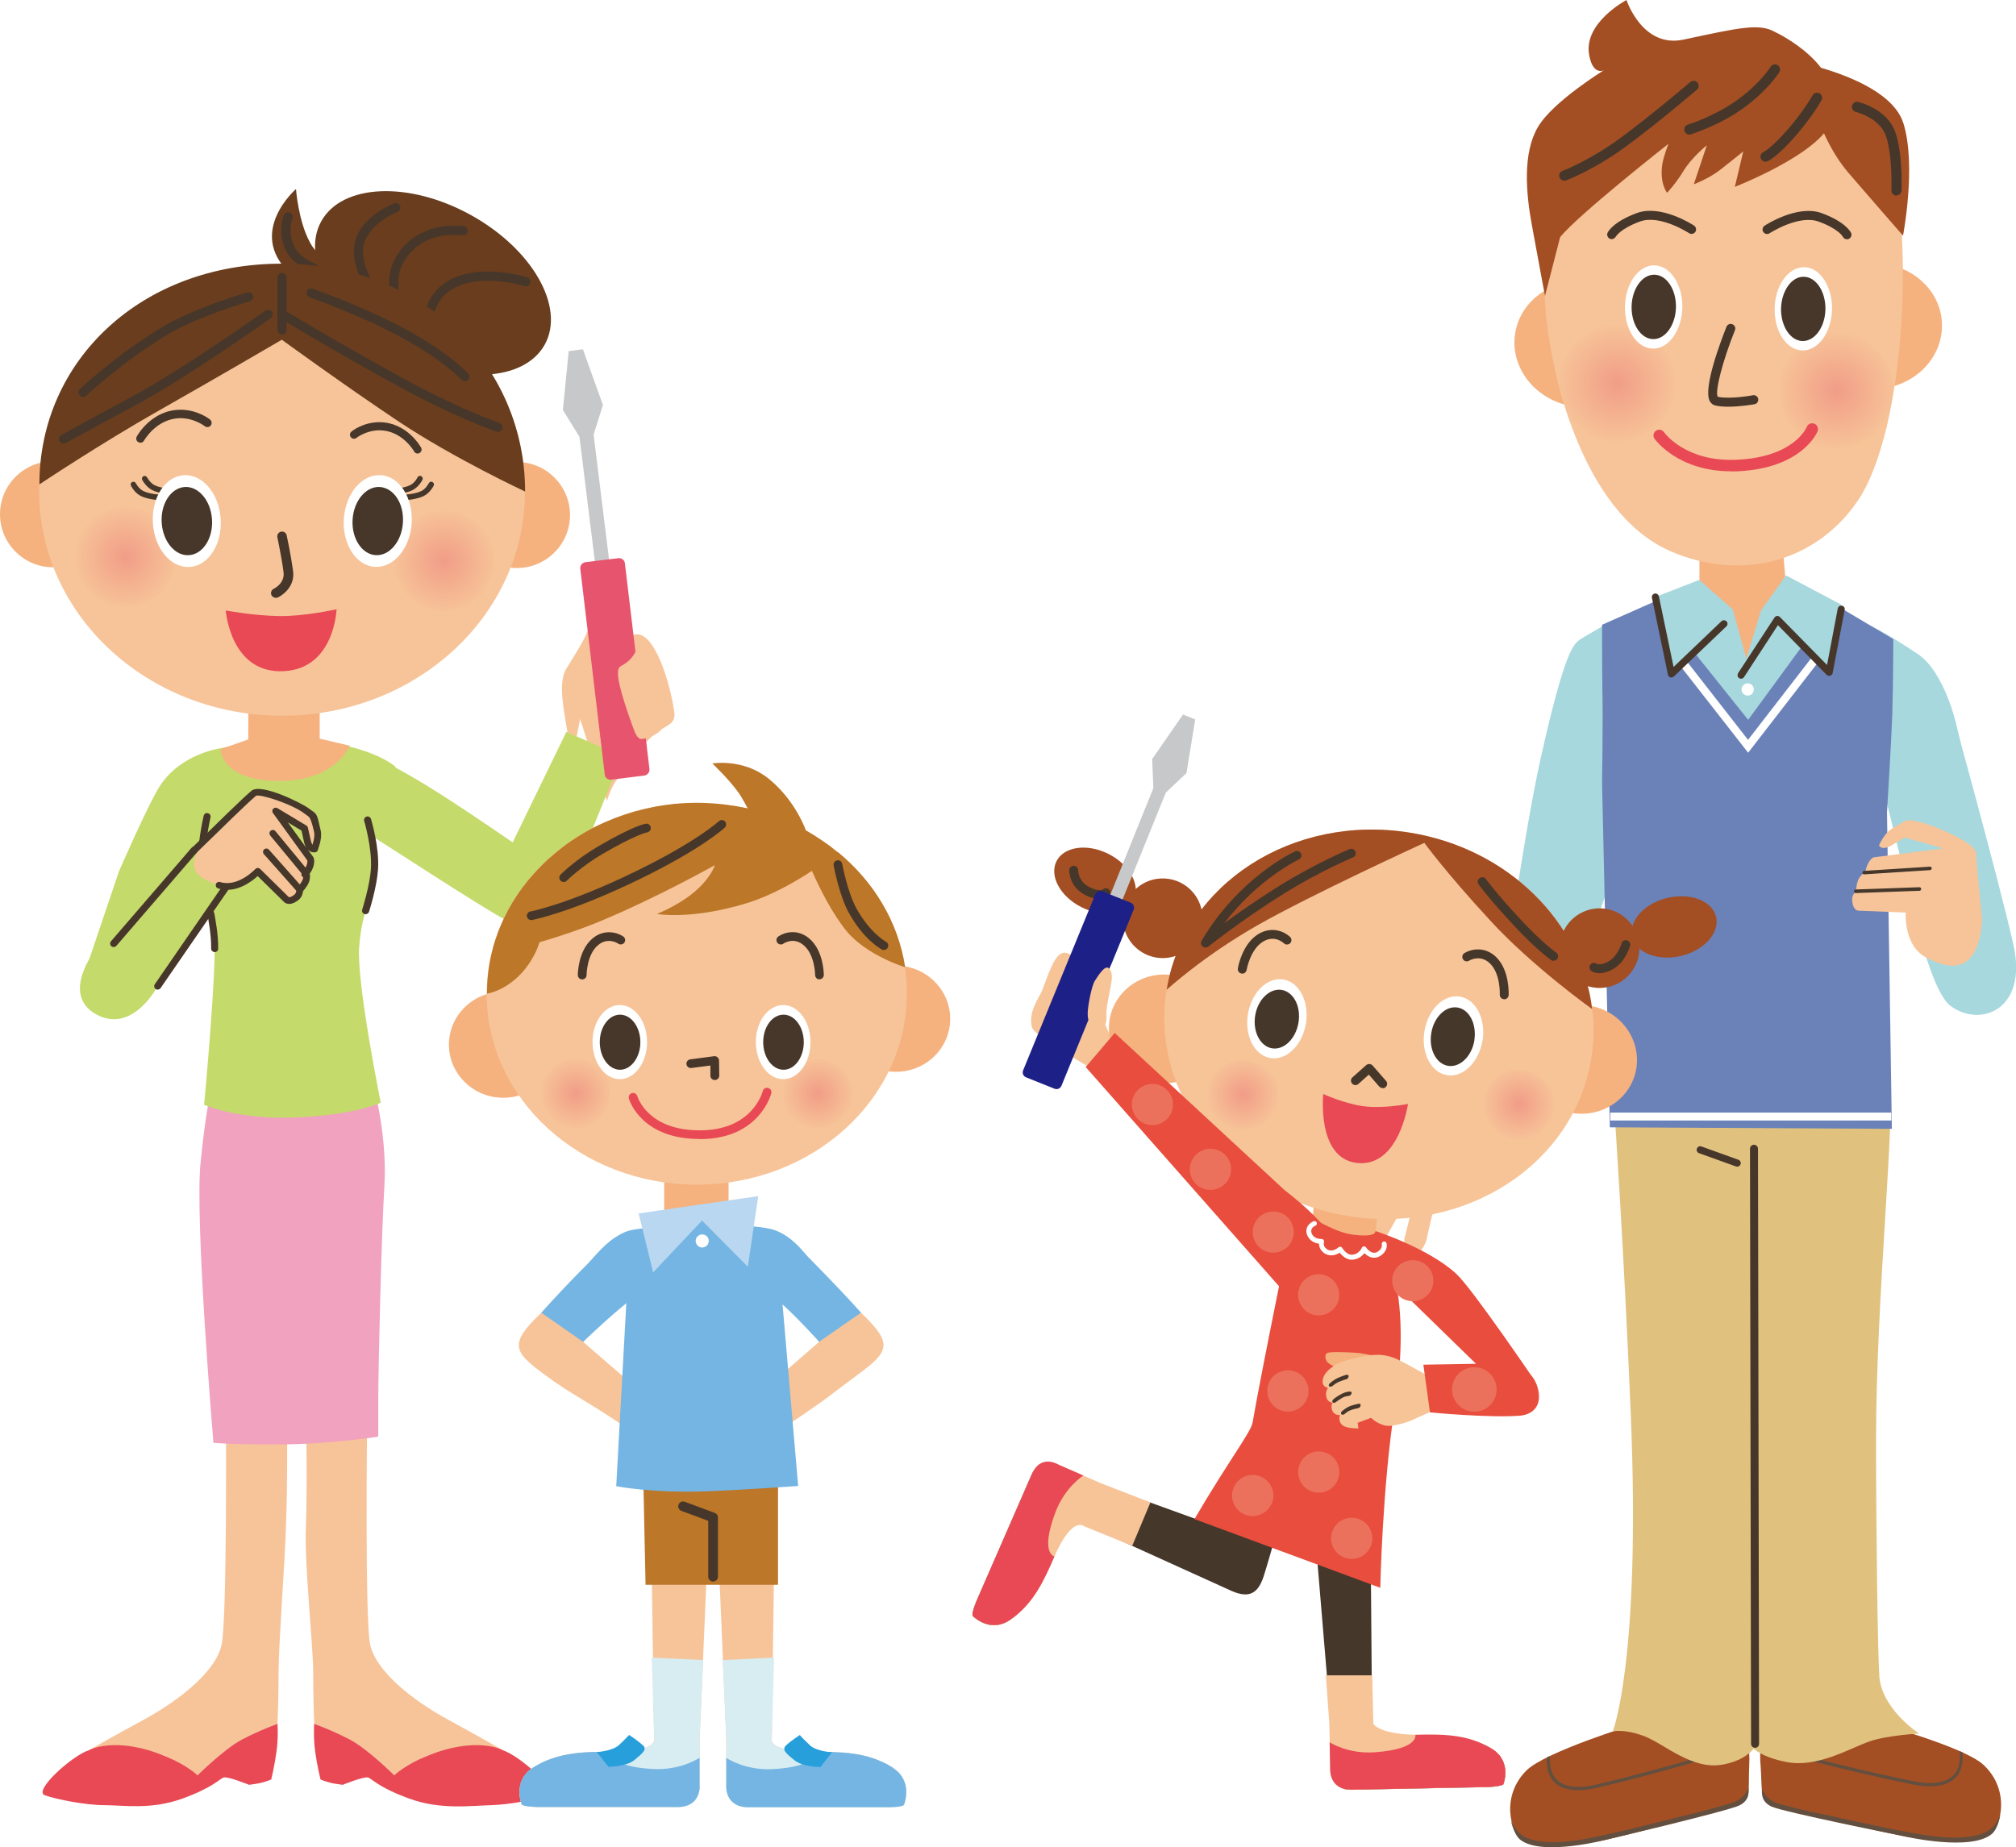 <?xml version="1.0" encoding="UTF-8"?><svg id="b" xmlns="http://www.w3.org/2000/svg" xmlns:xlink="http://www.w3.org/1999/xlink" viewBox="0 0 186.28 170.73"><defs><style>.n{filter:url(#f);}.o{fill:#f7c498;}.o,.p,.q,.r,.s,.t,.u,.v,.w,.x,.y,.z,.aa,.ab,.ac,.ad,.ae,.af,.ag,.ah,.ai,.aj,.ak,.al,.am,.an,.ao,.ap,.aq,.ar,.as,.at,.au,.av{stroke-width:0px;}.p{fill:#f7c499;}.q{fill:#74b5e3;}.r{fill:#269fdb;}.s{fill:#634f3f;}.t{fill:#46372a;}.u{fill:#a34f23;}.v{fill:#a34e23;}.w{fill:#45372a;}.x{fill:#1d2086;}.y{fill:#c4da6b;}.z{fill:#c7c8c9;}.aa{fill:#d8edf1;}.ab{fill:#e1c17e;}.ac{fill:#bc7729;}.ad{fill:#a6d8dd;}.ae{fill:#b9d7f0;}.af{fill:#6b82b9;}.ag{fill:#fff;}.ah{fill:#e7546d;}.ai{fill:#e84954;}.aj{fill:#e84d3d;}.ak{fill:#ec715c;}.al{fill:#f1a2be;}.am{fill:#f5b27f;}.an{fill:#693d1d;}.ao{fill:url(#e);}.ap{fill:url(#d);}.aq{fill:url(#j);}.ar{fill:url(#i);}.as{fill:url(#h);}.at{fill:url(#m);}.au{fill:url(#k);}.av{fill:url(#l);}</style><radialGradient id="d" cx="11.61" cy="51.46" fx="11.61" fy="51.46" r="4.85" gradientUnits="userSpaceOnUse"><stop offset="0" stop-color="#f19d87"/><stop offset="1" stop-color="#f7c498"/></radialGradient><radialGradient id="e" cx="41.03" cy="51.85" fx="41.03" fy="51.85" r="4.86" xlink:href="#d"/><filter id="f" filterUnits="userSpaceOnUse"><feOffset dx="0" dy=".2"/><feGaussianBlur result="g" stdDeviation="0"/><feFlood flood-color="#51708b" flood-opacity=".75"/><feComposite in2="g" operator="in"/><feComposite in="SourceGraphic"/></filter><radialGradient id="h" cx="149.42" cy="35.43" fx="149.42" fy="35.43" r="5.62" xlink:href="#d"/><radialGradient id="i" cx="169.72" cy="36.1" fx="169.72" fy="36.1" r="5.56" xlink:href="#d"/><radialGradient id="j" cx="3866.29" cy="1427.62" fx="3866.29" fy="1427.62" r="3.43" gradientTransform="translate(4185.6 -686.99) rotate(-170.77) scale(1 -1)" gradientUnits="userSpaceOnUse"><stop offset="0" stop-color="#f19c87"/><stop offset="1" stop-color="#f7c498"/></radialGradient><radialGradient id="k" cx="3891.59" cy="1430.85" fx="3891.59" fy="1430.85" r="3.43" xlink:href="#j"/><radialGradient id="l" cx="53.22" cy="101.06" fx="53.22" fy="101.06" r="3.35" xlink:href="#d"/><radialGradient id="m" cx="75.58" cy="101.06" fx="75.58" fy="101.06" r="3.35" xlink:href="#d"/></defs><g id="c"><path class="p" d="m52.54,63.15s3.9-4.07,6.13-4.51c1.77-.35,3.22,4.31,3.63,7.14.17,1.2-.66,1.17-1.71,1.98-1.23.94-3.52,4.1-3.9,4.77s-.6,1.49-.6,1.49l-.66-1.9-2.9-8.98Z"/><path class="am" d="m55.26,68.3s3.34-3.19,4.52-3.6c0,0-3.34-1.42-4.12-1.86l-.77-.42s1.5,2.68,1.12,4.06c-.42,1.38-.74,1.83-.74,1.83Z"/><path class="p" d="m51.99,72.53s.77-2.5.49-4.54c-.28-2.04-1.01-4.75-.15-6.19s2.06-3.14,2.15-4.23,1.11-.73,1.32.31-.9,3.97-1.45,5.23-1.11,6.86-2.36,9.42Z"/><path class="y" d="m31.41,68.81s2.77.39,9.51,4.73c3.4,2.19,6.45,4.32,6.45,4.32l4.96-10.21,5.15,2.23-5.76,14.19s-1.45,2.78-4.59,1.18c-2.71-1.39-12.26-7.75-13.69-8.54.01.1-2.48-.47,0,0l-.32.47c-.07-.04-5.25-.18.66,2.51,0-.17-6.14-3.37-6.08-3.3l3.71-7.57Z"/><path class="p" d="m20.88,131.85s.1,17.56-.39,20.09c-.48,2.53-3.99,5.25-7.2,7-3.21,1.74-5.05,2.81-5.05,2.81,0,0,5.16-.39,7.09.59,1.95.97,2.92,1.74,2.92,1.74,0,0,2.43-2.42,4.09-3.3,1.65-.87,3.3-1.46,3.3-1.46,0,0,.1-2.33.1-4.77s.56-9.8.68-13.32c.17-4.51.1-9.97.1-9.97l-5.64.58Z"/><path class="p" d="m33.92,131.72s-.21,17.68.27,20.21c.49,2.52,3.98,5.25,7.2,7,3.21,1.75,5.05,2.82,5.05,2.82,0,0-5.16-.39-7.1.59-1.94.97-2.91,1.75-2.91,1.75,0,0-2.43-2.43-4.09-3.3-1.66-.87-3.31-1.46-3.31-1.46,0,0-.09-2.33-.09-4.77s-.81-9.8-.68-13.32c.15-4.03.02-10.09.02-10.09l5.64.58Z"/><path class="al" d="m34.68,101.02s1.1,4.33.84,8.58c-.27,4.25-.57,16.81-.57,19.99v3.19s-4.48.72-9.26.72-5.97-.15-5.97-.15c0,0-1.73-20.56-1.19-25.87.53-5.31,1.06-7.16,1.06-7.16l15.09.71Z"/><path class="y" d="m33.18,87.65c.22-3.64,1.42-4.88,1.42-7.31s-.63-3.34-.63-3.34l2.58-6.13c-1.47-1.22-4.19-1.85-4.19-1.85l-8.18-.74-3.73.87s-3.7.44-5.69,3.51c-1.06,1.65-3.77,7.88-3.77,7.88l-3.58,10.6h3.69l7.58-11.92c-.27,3.79.85,4.1,1.12,7.02.28,2.93-.94,15.87-.94,15.87,0,0,3.18,1.43,8.68,1.16,5.51-.27,7.64-1.36,7.64-1.36,0,0-2.19-10.8-2-14.26Z"/><path class="ai" d="m25.64,159.32s-1.65.59-3.3,1.46c-1.65.88-4.09,3.3-4.09,3.3,0,0-.91-.9-2.92-1.74-4.66-1.95-7.09-.59-7.09-.59-1.55.48-5.23,3.79-4.09,4.18,1.1.38,3.75.91,5.5.91s4.32.45,7.24-.62c2.92-1.07,3.4-1.84,3.8-1.94.39-.1,2.33.68,2.33.68l.68-.1c.68-.1,1.36-.39,1.36-.39,0,0,.29-1.16.48-2.52.2-1.36.1-2.63.1-2.63Z"/><path class="ai" d="m46.44,161.75s-2.43-1.36-7.1.59c-2,.84-2.91,1.74-2.91,1.74,0,0-2.43-2.42-4.09-3.3-1.66-.87-3.31-1.46-3.31-1.46,0,0-.09,1.27.1,2.63.19,1.36.49,2.52.49,2.52,0,0,.68.29,1.36.39l.68.1s1.94-.78,2.33-.68c.39.1.87.87,3.79,1.94,2.91,1.07,5.67.67,7.61.62,1.74-.06,4.03-.48,5.12-.91,1.14-.45-2.52-3.7-4.09-4.18Z"/><path class="am" d="m29.54,68.27v-9.12l-6.58-.24-.02,9.43-2.56.9s.02,2.87,5.24,2.94c5.42.07,6.7-3.26,6.7-3.26l-2.78-.65Z"/><path class="an" d="m28.65,22.42c-1.08-1.94-1.3-4.95-1.3-4.95,0,0-4.54,3.94-.64,7.72,2.51,2.43,5.14-.22,5.14-.22,0,0-2.13-.63-3.21-2.55Z"/><path class="t" d="m28.98,25.21s-.1,0-.15-.03c-.07-.03-1.64-.63-2.33-1.88-.93-1.68-.3-3.34-.28-3.41.08-.22.33-.33.55-.24.22.08.32.33.24.55,0,.02-.5,1.37.23,2.69.54.98,1.88,1.49,1.89,1.5.22.08.33.33.25.54-.06.17-.22.27-.4.27Z"/><path class="an" d="m43.48,19.86c-5.71-3.15-11.89-2.87-13.8.6-1.92,3.48,1.16,8.84,6.86,11.99,5.71,3.14,11.88,2.87,13.8-.61,1.91-3.47-1.16-8.84-6.86-11.98Z"/><path class="t" d="m40.21,33.11c-.08,0-.16-.02-.23-.07-.47-.31-.73-1.23-.83-1.99-.09-.78-.17-2.76,1.18-4.22,2.73-2.95,8.15-1.27,8.38-1.19.22.07.35.31.27.53-.07.22-.31.35-.53.27-.05-.02-5.14-1.59-7.5.96-1.07,1.15-1.04,2.77-.98,3.41.08.88.35,1.44.47,1.52.18.14.24.4.1.59-.08.12-.21.18-.35.18Z"/><path class="t" d="m38.29,30.97c-.11,0-.23-.04-.31-.13-.03-.04-.86-.92-1.45-2.24-.8-1.78-.76-3.48.1-4.92,2.06-3.42,6.18-2.78,6.22-2.77.23.04.39.26.35.49-.04.23-.26.39-.49.35-.15-.02-3.6-.55-5.36,2.38-1.75,2.91,1.2,6.11,1.23,6.14.16.17.15.44-.02.6-.08.08-.19.11-.29.11Z"/><path class="t" d="m35.72,28.61c-.08,0-.17-.02-.24-.08-.09-.07-2.3-1.63-2.75-4.78-.47-3.3,3.52-4.89,3.69-4.96.22-.08.46.02.55.24.09.22-.02.46-.24.55-.04.01-3.54,1.42-3.17,4.06.4,2.79,2.38,4.2,2.4,4.21.19.13.24.4.11.59-.08.12-.21.18-.35.18Z"/><path class="am" d="m4.9,42.63c-2.7,0-4.9,2.19-4.9,4.9s2.2,4.9,4.9,4.9,4.9-2.2,4.9-4.9-2.19-4.9-4.9-4.9Z"/><path class="am" d="m47.76,42.7c-2.7,0-4.9,2.19-4.9,4.9s2.19,4.9,4.9,4.9,4.91-2.2,4.91-4.9-2.2-4.9-4.91-4.9Z"/><path class="p" d="m26.06,24.71c-12.39,0-22.44,9.27-22.44,20.71s10.04,20.73,22.44,20.73,22.45-9.28,22.45-20.73-10.05-20.71-22.45-20.71Z"/><path class="t" d="m38.59,41.92c-.13,0-.26-.07-.32-.19-.01-.02-1.11-1.96-3.21-1.96-1.23,0-2.11.69-2.12.7-.16.13-.39.1-.52-.06-.13-.16-.1-.39.05-.52.04-.04,1.08-.87,2.58-.87,2.54,0,3.8,2.25,3.86,2.35.1.18.03.4-.15.5-.06.03-.12.05-.18.05Z"/><path class="ap" d="m12.42,46.68c-.27-.05-.55-.07-.82-.07-2.32,0-4.37,1.67-4.77,4.03-.46,2.65,1.33,5.16,3.96,5.61,2.64.45,5.15-1.33,5.6-3.97.46-2.65-1.32-5.16-3.96-5.6Z"/><path class="ao" d="m41.85,47.07c-.28-.05-.56-.07-.83-.07-2.32,0-4.37,1.68-4.78,4.04-.45,2.64,1.33,5.15,3.96,5.6,2.65.45,5.15-1.32,5.61-3.96.45-2.65-1.33-5.16-3.97-5.61Z"/><path class="t" d="m25.48,55.25c-.17,0-.32-.09-.4-.25-.1-.22,0-.48.21-.58.04-.02,1.05-.51.91-1.54-.18-1.39-.57-3.2-.57-3.22-.05-.24.1-.47.34-.52.24-.05.47.1.52.34.02.08.4,1.87.59,3.29.19,1.34-.84,2.19-1.41,2.45-.06.03-.12.04-.18.04Z"/><path class="t" d="m37.41,46.23c-.13,0-.24-.1-.25-.24,0-.14.1-.26.24-.27,0,0,.98-.06,1.54-.34.43-.21.68-.72.68-.72.06-.12.21-.18.34-.11.12.06.18.21.11.34-.01.03-.33.66-.91.95-.66.33-1.69.39-1.74.39,0,0,0,0-.01,0Z"/><path class="t" d="m36.37,45.69c-.13,0-.24-.1-.25-.24,0-.14.1-.26.24-.27,0,0,.98-.06,1.54-.34.43-.21.68-.71.68-.72.06-.12.21-.18.34-.11.12.06.18.21.11.34-.01.03-.33.66-.91.95-.66.33-1.69.39-1.74.4,0,0,0,0-.01,0Z"/><path class="ag" d="m35.17,43.92c-1.73-.11-3.24,1.7-3.4,4.04-.15,2.34,1.14,4.33,2.87,4.43,1.73.11,3.25-1.7,3.4-4.04.15-2.33-1.13-4.33-2.87-4.44Z"/><path class="t" d="m12.98,40.92c-.06,0-.13-.02-.19-.05-.19-.1-.26-.34-.15-.53.05-.1,1.38-2.47,4.05-2.47,1.58,0,2.68.87,2.72.91.17.13.19.38.06.55-.13.17-.38.19-.55.06-.02-.01-.94-.74-2.24-.74-2.2,0-3.36,2.05-3.37,2.07-.07.13-.2.2-.34.2Z"/><path class="t" d="m14.76,46.23s0,0-.01,0c-.04,0-1.09-.06-1.74-.39-.58-.29-.9-.92-.91-.95-.06-.13-.01-.28.11-.34.12-.06.28-.01.34.11,0,0,.26.51.69.72.56.28,1.53.34,1.54.34.14,0,.25.13.24.27,0,.13-.12.24-.25.24Z"/><path class="t" d="m15.8,45.69s0,0-.01,0c-.04,0-1.07-.06-1.74-.4-.57-.29-.9-.92-.91-.94-.06-.12-.01-.28.11-.34.12-.06.28-.01.34.11,0,0,.27.51.69.72.57.29,1.53.34,1.54.34.14,0,.25.13.24.27,0,.13-.12.24-.25.24Z"/><path class="ag" d="m20.39,47.96c-.15-2.34-1.67-4.15-3.4-4.04-1.74.11-3.02,2.1-2.86,4.44.14,2.34,1.66,4.15,3.39,4.04,1.73-.1,3.02-2.09,2.87-4.43Z"/><path class="t" d="m35.1,45.01c-1.28-.08-2.41,1.27-2.52,3-.11,1.74.85,3.22,2.13,3.3,1.28.08,2.41-1.27,2.52-3,.12-1.74-.83-3.21-2.13-3.3Z"/><path class="t" d="m17.07,45.01c-1.29.09-2.24,1.56-2.13,3.3.11,1.74,1.24,3.09,2.52,3,1.29-.08,2.24-1.56,2.13-3.3-.11-1.74-1.24-3.08-2.52-3Z"/><path class="ai" d="m25.79,56.94c-2.46-.04-4.93-.52-4.93-.52,0,0,.42,5.91,5.42,5.61,4.64-.28,4.82-5.72,4.82-5.72,0,0-2.98.67-5.32.63Z"/><path class="an" d="m26.04,24.37c-12.98-.01-22.4,8.96-22.4,20.4,0,0,5.72-3.82,11.12-6.87,5.4-3.06,11.28-6.5,11.28-6.5,0,0,5.94,4.32,10.8,7.56,5.12,3.41,11.68,6.47,11.68,6.47,0-11.44-9.18-21.05-22.48-21.06Z"/><path class="t" d="m26.06,30.92c-.23,0-.42-.19-.42-.42v-4.85c0-.23.19-.42.42-.42s.42.19.42.42v4.85c0,.23-.19.42-.42.42Z"/><path class="t" d="m5.88,41c-.15,0-.29-.08-.37-.21-.12-.2-.05-.46.16-.58.01,0,1.32-.75,6.31-3.43,4.95-2.65,12.47-8.02,12.55-8.07.19-.14.45-.09.59.1.14.19.09.45-.1.59-.08.05-7.64,5.45-12.64,8.13-4.97,2.66-6.27,3.41-6.29,3.41-.07.04-.14.06-.21.06Z"/><path class="t" d="m7.68,36.68c-.11,0-.22-.04-.31-.13-.16-.17-.15-.44.02-.6.03-.03,3.32-3.12,7.45-5.63,3.04-1.86,7.82-3.23,8.02-3.29.22-.06.46.07.52.29.06.22-.07.46-.29.52-.05.01-4.87,1.4-7.81,3.2-4.06,2.47-7.28,5.5-7.31,5.53-.08.08-.19.12-.29.12Z"/><path class="t" d="m46.01,39.91s-.09,0-.14-.02c-.04-.01-3.57-1.23-8.39-3.83-5.27-2.84-11.2-6.39-11.25-6.43-.2-.12-.27-.38-.14-.58.12-.2.38-.26.58-.14.06.04,5.97,3.58,11.22,6.41,4.76,2.56,8.23,3.76,8.26,3.78.22.08.34.32.26.54-.06.18-.22.29-.4.29Z"/><path class="t" d="m42.95,35.24c-.12,0-.23-.05-.31-.14-.02-.02-1.63-1.78-5.47-3.87-3.88-2.12-8.53-3.74-8.57-3.75-.22-.08-.34-.32-.26-.54.08-.22.32-.34.54-.26.05.02,4.76,1.65,8.7,3.81,3.98,2.17,5.62,3.97,5.69,4.05.16.17.14.44-.03.6-.08.07-.18.11-.28.11Z"/><path class="t" d="m33.78,84.5s-.07,0-.1-.02c-.17-.05-.27-.24-.21-.41,0-.02.7-2.2.8-3.76.13-1.91-.61-4.41-.62-4.43-.05-.17.05-.35.22-.41.17-.05.35.05.41.22.03.11.79,2.63.65,4.66-.11,1.64-.8,3.82-.83,3.91-.04.14-.17.23-.31.23Z"/><path class="t" d="m19.83,87.99s0,0,0,0c-.18,0-.32-.15-.32-.33.03-1.17-.28-2.8-.31-2.96-.06-.23-.73-2.6-.89-4.47-.16-1.94.48-4.71.51-4.83.04-.18.22-.29.39-.24.18.04.28.22.24.39,0,.03-.64,2.79-.49,4.63.16,1.86.86,4.34.87,4.36,0,0,0,.02,0,.03.01.07.36,1.82.33,3.11,0,.18-.15.32-.33.32Z"/><path class="y" d="m18.03,77.97l-9.21,9.8s-3.28,4.16.09,5.99c3.36,1.83,5.66-2.62,5.66-2.62l7.25-10.52-3.79-2.65Z"/><path class="t" d="m14.57,91.47c-.06,0-.13-.02-.18-.06-.15-.1-.19-.31-.08-.45l6.74-9.79c.1-.15.31-.19.45-.08.15.1.19.31.08.45l-6.74,9.78c-.06.09-.17.14-.27.14Z"/><path class="t" d="m10.5,87.53c-.08,0-.15-.03-.21-.08-.14-.12-.15-.32-.03-.46l7.43-8.62c.12-.14.32-.15.46-.03.14.12.15.32.03.46l-7.43,8.62c-.06.07-.16.11-.25.11Z"/><path class="p" d="m29.32,76.83c-.38-1.7-.27-1.29-.96-1.84-.69-.54-4.27-2.2-4.93-1.65-.95.8-3.87,3.69-3.87,3.69-2.26,2.46-2.33,3.84.68,4.79,1.85.59,3.57-1.28,3.57-1.28l2.62,2.58s.29.37.97-.2c.3-.24.28-.67.28-.67,0,0,.53-.57.61-.98.11-.62-.15-.45-.15-.45.26-.23.66-.88.54-1.4l-3.22-4.45,2.68,1.61.25,1.1s.14.88.68.79c0,0,.43-.95.27-1.64Z"/><path class="w" d="m26.73,83.54s-.05,0-.08,0c-.25-.02-.39-.15-.44-.21l-2.4-2.36c-.56.51-2.04,1.66-3.66,1.14-.16-.05-.25-.23-.2-.39.05-.16.23-.25.39-.2,1.64.52,3.23-1.18,3.25-1.2.06-.06.14-.1.22-.1.08,0,.17.03.23.09l2.62,2.58s.01,0,.03.03c.02.01.2.03.53-.25.17-.14.17-.43.17-.43,0-.08.03-.16.08-.22.2-.21.49-.6.53-.82,0-.05.01-.09.02-.12-.04-.02-.08-.05-.11-.09-.1-.13-.08-.31.04-.42.19-.17.5-.67.45-1.04l-3.18-4.39c-.09-.12-.08-.28.02-.39.1-.11.26-.13.39-.06l2.68,1.61c.07.04.12.12.14.2l.25,1.1c.03.18.12.45.24.54.03.02.05.02.08.02.17-.03.33.09.36.25.03.17-.09.33-.25.36-.2.03-.39-.01-.55-.13-.05-.04-.1-.09-.15-.14l.52.72s.04.07.05.11c.12.49-.11,1.05-.39,1.43.06.17.03.37,0,.55-.07.4-.44.86-.61,1.05-.02.19-.09.55-.39.79-.31.26-.6.39-.87.39Zm-.13-7.53l1.7,2.35c-.17-.28-.22-.59-.23-.64l-.21-.95-1.26-.76Z"/><path class="w" d="m17.81,79.03c-.08,0-.16-.03-.22-.09-.12-.12-.12-.32,0-.44l1.75-1.7c.12-.12,2.94-2.9,3.89-3.71.9-.75,4.71,1.17,5.32,1.64.12.1.22.16.3.22.44.3.46.38.75,1.67l.03.13c.18.77-.27,1.79-.29,1.83-.07.16-.25.23-.41.16-.16-.07-.23-.25-.16-.41.11-.24.36-.97.25-1.44l-.03-.13q-.25-1.13-.49-1.3c-.09-.06-.19-.13-.33-.24-1.17-.92-4.24-1.89-4.53-1.66-.93.79-3.82,3.65-3.85,3.67l-1.75,1.7c-.06.06-.14.09-.22.09Z"/><path class="w" d="m28.1,80.83c-.09,0-.18-.04-.24-.11l-2.89-3.5c-.11-.13-.09-.33.04-.44.13-.11.33-.09.44.04l2.89,3.5c.11.13.09.33-.04.44-.06.05-.13.07-.2.07Z"/><path class="w" d="m27.65,82.47c-.09,0-.17-.04-.23-.1l-3.04-3.43c-.11-.13-.1-.32.03-.44.13-.11.32-.1.44.03l3.04,3.43c.11.13.1.32-.03.44-.06.05-.13.08-.21.08Z"/><g class="n"><polygon class="z" points="55.71 37.23 53.86 32.08 52.55 32.25 52.01 37.69 53.53 40.15 53.54 40.15 55.29 54.31 56.6 54.14 54.85 39.97 55.71 37.23"/><path class="ah" d="m58.45,57.79l1.56,13.08c.03.3-.18.57-.48.61l-3.05.38c-.3.04-.57-.17-.6-.47l-2.26-19.02c-.04-.3.18-.57.47-.61l3.04-.37c.3-.04.58.17.61.47l.71,5.94"/></g><path class="p" d="m58.97,59.6c-.26.85-.65,1.46-1.64,1.99-.6.32.05,2.54,1.08,5.42.33.92.53,1.37.99,1.28,1.56-.31,1.99-1.16,1.98-1.36s-2.4-7.34-2.4-7.34Z"/><path class="p" d="m122.02,102.2c.81.89,3.58.77,3.83,1.14.19.3-.88,1.26-.88,1.26,0,0-3.7,3.28-5.2,4.57,0,0-1.21.85-.66,1.56.73.98,1.91-.28,1.91-.28l5.51-4-.15.22-3.66,5.53s-1.36,1.56-.43,2.33c1.06.89,2.1-1,2.1-1l4.44-5.77-3.33,6.74s-.53,1.24.49,1.73c.93.46,1.81-1.41,1.81-1.41l3.39-6.01-1.43,5.7s-.06,1.3.85,1.36c.88.05,1.22-1.36,1.22-1.36.17-.93,1.35-5.68,1.35-5.68,0,0,1.22-2.65,1.6-4.01.6-2.29.25-3.83.25-3.83l2.75-4.11-3.34-1.55-1.74,2.66c-4.04,1.08-4.51,3.3-7.45,3.28-2.87-.02-4,.04-3.2.95Z"/><path class="am" d="m126.48,104.14l.72.38c.75.38,3.55,2.24,3.55,2.24-.28-1.12.48-5.34.48-5.34,0,0-.19.47-1.04,1.51-.87,1.01-3.72,1.21-3.72,1.21Z"/><path class="ad" d="m145.57,89.17c2.12-2.53,7.21-20.74,7.52-22.49l-3.97-9.42-3,1.76c-.71.49-1.46.84-3.75,11.02-.96,4.27-2.05,11.34-2.05,11.34l-9.66,17.04,4.98,3.52,9.93-12.77Z"/><path class="u" d="m161.42,160.68s-.22-1.69-1.25-1.36c-1.03.33-1.86,1-1.92.49-.06-.51-2.07.32-2.07.32,0,0-.14,1.07-2.17.02-2.04-1.05-2.86-.81-2.86-.81,0,0-8.31,2.53-10.09,4.28-2.42,2.38-1.51,5.86-.29,6.49,2.16,1.11,7.7-.09,7.7-.09,0,0,11.26-2.71,12.31-3.24,1.05-.53.75-1.73.85-3.57.08-1.81-.21-2.52-.21-2.52Z"/><path class="s" d="m161.58,165.16s-.27,1.11-1.63,1.49c-.26.08-2.43.73-4.62,1.23,0,0-6.03,1.56-8.63,2.04-3.29.6-4.71.28-5.48,0-1.2-.44-1.61-1.67-1.61-1.67,0,0,.24,1.28.86,1.78,1.98,1.58,8-.01,8-.01,0,0,11.22-2.64,12.26-3.16,1.04-.53.82-1.36.84-1.7Z"/><path class="s" d="m143.21,162.3c-.04.99.07,2.68,2.31,2.84.53.05,1.2-.01,2.01-.21,6.01-1.41,11.55-3.15,11.55-3.15l.09.29s-5.54,1.75-11.57,3.16c-.83.19-1.52.26-2.1.22-2.47-.18-2.63-2.02-2.56-3.03l.27-.12Z"/><path class="u" d="m183.26,163.1c-1.83-1.7-10.22-3.96-10.22-3.96,0,0-.83-.21-2.83.91-2,1.12-2.18.05-2.18.05,0,0-2.02-.77-2.08-.26-.04.52-.89-.13-1.94-.43-1.03-.29-1.2,1.4-1.2,1.4,0,0-.28.73-.12,2.54.14,1.84-.1,3.04.96,3.54,1.06.49,12.41,2.84,12.41,2.84,0,0,5.59,1.02,7.71-.16,1.2-.67,1.99-4.17-.51-6.47Z"/><path class="s" d="m183.31,169.41c-.78.3-2.18.69-5.48.19-2.63-.4-8.7-1.77-8.7-1.77-2.21-.43-4.41-1.02-4.65-1.09-1.36-.34-1.68-1.43-1.68-1.43.03.33-.17,1.16.89,1.66,1.06.5,12.36,2.77,12.36,2.77,0,0,6.06,1.4,8-.24.61-.52.79-1.81.79-1.81,0,0-.36,1.24-1.54,1.72Z"/><path class="s" d="m181.35,161.96l-.28-.11c.09.99.03,2.68-2.22,2.92-.53.06-1.2.03-2.02-.14-6.06-1.21-11.63-2.78-11.65-2.78l-.09.29s5.6,1.57,11.67,2.79c.84.17,1.54.2,2.11.14,2.47-.26,2.56-2.11,2.46-3.11Z"/><path class="ab" d="m173.65,154.85c-.15-2.01-.3-13.48-.3-21.78,0-13.22,1.8-29.85,1.24-33.35l-25.27-11.03s-.43,4.83-.17,9.19l.02,4.71s.89,12.98,1.52,28.25c.93,22.61-1.67,29.19-1.67,29.19,0,0,1.06-.28,2.95.45,1.87.73,4.41,3.16,7.26,2.6,1.63-.31,2.44-1,2.81-1.46.35.31,1.22.88,3.02,1.23,2.86.56,5.78-1.23,7.68-1.9,1.57-.56,4.59-.73,4.59-.73,0,0-3.47-2.23-3.69-5.35Z"/><path class="t" d="m162.17,161.54c-.2,0-.37-.17-.37-.37l-.1-55c0-.21.17-.37.37-.37h0c.2,0,.37.17.37.37l.1,55c0,.21-.17.37-.37.37h0Z"/><path class="ad" d="m182.95,79.33s-1.26-8.61-2.18-12.34c0,0-1.09-4.9-3.59-6.56-5.34-3.55-5.22-2.73-5.22-2.73l-1.03,6.28s2.3,5.65,3.36,9.99c1.1,4.53,2.56,10.2,2.56,10.2l2.48,4.91,6.53-1.39-2.91-8.36Z"/><path class="am" d="m173.52,60.61s-.53,1.69-1.86,2.54c-.5.32-2.18.9-2.6.32-.41-.57.48-.95,1.42-2.38.86-1.26,1.34-2.36,1.34-2.36l.89-.31,2.23,1.23-1.43.96Z"/><path class="af" d="m148.04,57.74l6.69-2.96h0l6.9,10.61,6.96-10.09,6.35,3.77s0,3.86-.09,6.93c-.09,2.59-.49,9.07-.49,9.07l.45,29.26-26.06-.14-.72-31.88s.1-5.54.03-8.74c-.03-1.46-.03-5.82-.03-5.82Z"/><path class="am" d="m164.99,53.67l-.72-8.47-7.24-.35v9.19l-2.74,1.35s.76,6.98,7.05,6.7c1.64-.07,8.31-6.29,8.31-6.29l-4.67-2.13Z"/><polygon class="ag" points="161.53 69.57 154.28 60.29 154.86 59.84 161.52 68.38 168.31 59.6 168.89 60.05 161.53 69.57"/><polygon class="ad" points="156.51 60.25 154.44 62.29 152.95 55.18 157.01 53.6 160.11 56.33 161.36 60.88 162.72 56.42 165.03 53.18 170.13 55.88 169.02 62.29 166.53 59.7 161.53 66.53 156.51 60.25"/><path class="ag" d="m161.49,63.16c-.31,0-.57.25-.57.56s.25.57.57.57.56-.25.56-.57-.24-.56-.56-.56Z"/><path class="t" d="m154.44,62.62s-.07,0-.1-.01c-.11-.04-.2-.13-.22-.25l-1.48-7.11c-.04-.18.08-.35.25-.39.18-.04.35.08.39.25l1.36,6.53,4.42-4.22c.13-.13.34-.12.47.01.13.13.12.34-.01.46l-4.85,4.63c-.06.06-.14.09-.23.09Z"/><path class="t" d="m160.88,62.73c-.06,0-.12-.02-.18-.05-.15-.1-.19-.3-.1-.46l3.36-5.14c.05-.08.14-.14.24-.15.1-.01.2.03.27.1l4.35,4.43.99-5.22c.03-.18.21-.3.38-.26.18.03.3.21.26.38l-1.11,5.84c-.02.12-.11.22-.23.25-.12.04-.24,0-.33-.08l-4.5-4.59-3.13,4.8c-.06.1-.17.15-.28.15Z"/><path class="am" d="m147.22,26.07c-3.46-.58-6.68,1.52-7.21,4.69-.54,3.17,1.83,6.22,5.29,6.79,3.45.58,6.68-1.52,7.21-4.69.53-3.17-1.83-6.21-5.29-6.79Z"/><path class="am" d="m179.44,29.88c-.13-3.22-3.08-5.7-6.58-5.55-3.5.14-6.22,2.86-6.09,6.08.13,3.21,3.07,5.7,6.57,5.55,3.5-.14,6.22-2.86,6.1-6.07Z"/><path class="p" d="m174.31,12.92c-2.65-7.67-20.3-10.32-28.35-3.45-2.47,2.11-3.52,12.32-3.21,18.28.31,5.97,3.21,19.51,11.57,23.18,6.54,2.86,13.42,1.02,17.28-4.56,4.6-6.65,5.36-25.77,2.71-33.46Z"/><path class="u" d="m163.97,2.93c-1.46-.8-3.34-.35-8.41.73-3.81.82-5.27-3.66-5.27-3.66,0,0-4,2.1-3.45,5.08.34,1.93,1.35,1.42,1.35,1.42,0,0-4.69,2.88-6.08,5.23-1.42,2.41-1.12,6.07-.56,9.1.55,3.02,1.21,6.52,1.21,6.52l1.4-5.44c1.71-2.1,10.01-8.62,10.01-8.62,0,0-.42,1.04-.56,1.82-.3,1.82.43,2.71.43,2.71,0,0,.81-.85,1.55-2.07.73-1.2,2.12-2.32,2.12-2.32l-1.2,3.6s1.35-.49,2.46-1.35c1.03-.8,2.11-1.69,2.11-1.69l-.78,3.28s7.9-3.07,8.93-6.09c1.73-5.06-5.25-8.24-5.25-8.24Z"/><path class="u" d="m175.88,11.41c-1.2-3.94-9.19-5.54-9.19-5.54,0,0,.69,6.1,4.12,10.12,1.68,1.96,5.03,5.79,5.03,5.79,0,0,1.25-6.45.04-10.38Z"/><path class="as" d="m150.33,29.88c-.32-.05-.64-.08-.94-.08-2.7,0-5.08,1.95-5.54,4.7-.01.08-.03.15-.03.23.33,1.4.75,2.87,1.27,4.32.83.99,2,1.71,3.38,1.93,3.06.52,5.97-1.55,6.49-4.62.52-3.07-1.56-5.97-4.62-6.49Z"/><path class="ar" d="m170.8,30.54c-.31-.05-.63-.07-.94-.07-2.7,0-5.09,1.94-5.55,4.69-.52,3.07,1.55,5.97,4.63,6.49,2.09.35,4.1-.5,5.34-2.05.38-1.64.69-3.45.93-5.32-.64-1.9-2.29-3.38-4.4-3.74Z"/><path class="t" d="m159.7,37.59c-.43,0-.85-.03-1.2-.11-.16-.04-.37-.14-.52-.41-.63-1.21,1.03-5.56,1.55-6.87.09-.22.33-.32.55-.23.22.09.32.33.23.55-1.14,2.84-1.87,5.68-1.59,6.15,1.15.25,3.23-.13,3.25-.14.23-.04.45.11.49.34.04.23-.11.45-.34.49-.07.01-1.27.23-2.43.23Z"/><path class="t" d="m170.65,22.11c-.16,0-.31-.09-.38-.25h0s-.4-.72-2.23-1.38c-1.83-.67-4.5,1.06-4.53,1.08-.19.13-.46.07-.58-.12-.13-.19-.07-.46.12-.58.12-.08,3.05-1.98,5.28-1.16,2.18.8,2.66,1.72,2.71,1.82.1.21,0,.46-.21.56-.06.03-.12.04-.18.04Z"/><path class="t" d="m148.92,22.1c-.06,0-.13-.01-.18-.04-.2-.1-.29-.34-.2-.55.05-.1.53-1.02,2.71-1.82,2.24-.82,5.16,1.08,5.28,1.16.19.13.25.39.12.58-.13.19-.39.25-.58.12-.03-.02-2.69-1.75-4.53-1.08-1.83.67-2.23,1.39-2.24,1.4-.08.14-.23.23-.38.23Z"/><path class="ag" d="m152.89,24.52c-1.47-.03-2.7,1.67-2.74,3.8-.05,2.12,1.1,3.87,2.56,3.9,1.47.04,2.68-1.66,2.74-3.78.04-2.12-1.1-3.88-2.56-3.91Z"/><path class="t" d="m152.87,25.39c-1.13-.02-2.07,1.29-2.11,2.93-.03,1.64.85,3,1.99,3.02,1.12.03,2.07-1.29,2.11-2.93.03-1.64-.85-3-1.99-3.02Z"/><path class="ag" d="m166.72,24.7c-1.47-.03-2.69,1.66-2.74,3.79-.05,2.12,1.09,3.87,2.56,3.9,1.47.03,2.69-1.67,2.74-3.79.04-2.13-1.11-3.88-2.56-3.91Z"/><path class="t" d="m166.69,25.58c-1.13-.04-2.07,1.28-2.12,2.92-.03,1.64.85,2.99,1.98,3.02,1.14.02,2.08-1.28,2.12-2.92.03-1.65-.86-3-1.99-3.02Z"/><path class="t" d="m175.24,18.08s-.01,0-.02,0c-.26,0-.46-.23-.45-.49,0-.03.12-3.49-.57-5.18-.63-1.55-2.7-2.06-2.72-2.07-.25-.06-.41-.31-.35-.57.06-.25.31-.41.56-.35.1.02,2.56.62,3.37,2.62.77,1.88.65,5.42.64,5.57,0,.25-.22.45-.47.45Z"/><path class="t" d="m144.54,16.7c-.19,0-.37-.12-.44-.31-.09-.24.03-.51.28-.6.02,0,2.49-.94,5.31-3.01,2.87-2.11,6.46-5.17,6.5-5.2.2-.17.49-.14.66.05.17.2.14.49-.05.66-.04.03-3.65,3.11-6.55,5.24-2.94,2.16-5.43,3.1-5.54,3.14-.05.02-.11.03-.16.03Z"/><path class="t" d="m163.14,14.95c-.18,0-.35-.1-.43-.28-.11-.24,0-.51.24-.62,0,0,.74-.37,2.2-2.04,1.53-1.75,2.32-3.18,2.33-3.2.12-.23.41-.31.64-.19.23.12.31.41.19.64-.03.06-.85,1.53-2.45,3.36-1.61,1.84-2.44,2.24-2.53,2.28-.06.03-.13.04-.19.04Z"/><path class="t" d="m156.1,12.44c-.2,0-.39-.13-.45-.33-.08-.25.06-.51.31-.59.03,0,2.53-.8,4.61-2.31,2.07-1.5,3.03-3.02,3.04-3.04.14-.22.43-.29.65-.15.22.14.29.43.15.65-.04.07-1.06,1.68-3.29,3.3-2.21,1.61-4.78,2.41-4.89,2.45-.05.01-.09.02-.14.02Z"/><path class="ai" d="m159.95,43.56c-4.88,0-6.98-2.89-7.07-3.01-.17-.24-.11-.57.13-.74.24-.17.57-.11.74.13.09.12,2.05,2.78,6.75,2.55,5.23-.24,6.41-2.92,6.45-3.04.11-.27.42-.4.7-.29.27.11.4.42.3.69-.06.14-1.43,3.43-7.4,3.71-.21,0-.41.01-.61.01Z"/><path class="t" d="m160.52,107.83s-.07,0-.11-.02l-3.42-1.23c-.17-.06-.26-.25-.2-.42.06-.17.25-.26.42-.2l3.42,1.23c.17.06.26.25.2.42-.05.13-.17.22-.31.22Z"/><rect class="ag" x="148.79" y="102.83" width="25.97" height=".73"/><path class="ad" d="m180.21,65.13s4.47,16.15,5.83,22.18c1.36,6.03-3.07,7.71-5.82,5.65-2.75-2.05-5.45-18.86-5.45-18.86l3.54-3.11,1.9-5.86Z"/><path class="p" d="m182.58,78.83c-.06-1.02-4.39-2.75-5.42-2.9-1.02-.16-.59-.39-2.35.66-.71.42-1.19,1.55-1.19,1.55.35.55,1.23-.05,1.23-.05l1.16-.68,3.54,1-6.44.83c-.54.31-.77,1.19-.76,1.6,0,0-.07-.36-.51.24-.3.38-.35,1.3-.35,1.3,0,0-.39.33-.35.8.06,1.04.61.99.61.99l4.34.17s-.21,2.98,1.79,4.1c3.25,1.81,4.99.56,5.27-3.39,0,0-.48-4.76-.55-6.22Z"/><path class="w" d="m172.25,80.81c-.09,0-.16-.07-.16-.15,0-.09.06-.17.15-.17l6.08-.39c.08-.02.17.06.17.15,0,.09-.06.17-.15.17l-6.08.39s0,0-.01,0Z"/><path class="w" d="m171.47,82.54c-.09,0-.16-.07-.16-.16,0-.09.07-.17.16-.17l5.88-.21c.09,0,.17.07.17.16s-.07.17-.16.17l-5.88.21h0Z"/><path class="o" d="m99.84,89.46c-.27-.89-1.12-1.57-1.69-1.37-.77.27-1.29,1.97-1.83,3.39-.26.68-1.32,1.97-.98,3.43.14.62,2.36,1.93,3.08,2.38.99.62,2.15,1.3,2.15,1.3l2.18-2.51s-2.65-5.77-2.9-6.61Z"/><path class="aj" d="m125.82,115.75l1.28-1.97s4.95,1.6,7.49,3.98c1.5,1.41,7.23,9.86,7.23,9.86l-5.3-1.44-10.7-10.43Z"/><rect class="am" x="120.56" y="109.77" width="7.37" height="5.92" transform="translate(-.09 225.35) rotate(-84.39)"/><path class="w" d="m124.93,165.42l12.55-.25s.99-.02,1.43-.25c0,0,.84-2.11-1.06-3.28-2.31-1.44-5.2-.66-7.39-.61-4.07.08-3.67-.9-3.67-.9l-.16-19.71-5.33-1.21,1.31,15.69.59,8.76s-.35,1.8,1.74,1.76Z"/><path class="o" d="m124.93,165.42l12.55-.25s.99-.02,1.43-.25c0,0,.84-2.11-1.06-3.28-2.31-1.44-6.31-1.31-6.31-1.31-4.07.08-4.64-1.01-4.64-1.01l-.11-4.48h-4.28l.32,4.46.09,4.3s-.08,1.87,2.02,1.83Z"/><path class="ai" d="m122.86,161.03l.05,2.55s-.08,1.87,2.02,1.83l12.55-.25s1.31-.06,1.43-.25c0,0,.84-2.11-1.06-3.28-2.31-1.44-4.88-1.34-7.07-1.29,0,0,.36,1.31-3.71,1.61-2.54.19-4.2-.92-4.2-.92Z"/><path class="w" d="m118.78,138.68s-1.48,5.35-2.02,7.02c-.55,1.67-1.43,2.11-3.29,1.19l-13.5-6.12s-1.37-.55-3,3.18c-.88,2.01-1.42,4.3-3.69,5.8-1.86,1.23-3.42-.41-3.42-.41-.02-.5.38-1.4.38-1.4l5.02-11.51c.84-1.92,2.51-1.06,2.51-1.06l3.62,2.07,4.9,1.43,7.29,2.64.77-3.04,4.42.23Z"/><path class="o" d="m95.27,136.43l-5.02,11.51s-.4.9-.38,1.4c0,0,1.56,1.64,3.42.41,2.27-1.51,3.26-3.88,4.14-5.89,1.63-3.74,2.69-2.82,2.69-2.82l4.5,1.83,1.68-4.01-4.59-1.78-3.93-1.72s-1.67-.85-2.51,1.06Z"/><path class="ai" d="m100.12,136.38l-2.34-1.02s-1.69-1.09-2.51,1.06l-5.02,11.51s-.51,1.21-.38,1.4c0,0,1.56,1.64,3.42.41,2.27-1.51,3.26-3.88,4.14-5.89,0,0-1.35-.23.08-4.05.89-2.38,2.6-3.43,2.6-3.43Z"/><path class="aj" d="m119.68,111.55s-3.04,14.71-3.94,19.93c-.15.89-2.2,3.5-5.37,8.92l17.17,6.35s.19-9.36,1.34-16.71c1.91-12.29-1.79-16.25-1.79-16.25h0s.15.64-2.23.3c-2.04-.3-5.18-2.53-5.18-2.53Z"/><path class="am" d="m141.02,97.09c-.44,2.74,1.47,5.33,4.28,5.78,2.8.45,5.45-1.39,5.9-4.12.43-2.74-1.49-5.33-4.29-5.79-2.81-.45-5.44,1.4-5.89,4.13Z"/><path class="am" d="m102.53,94.26c-.45,2.72,1.47,5.32,4.28,5.78,2.8.45,5.45-1.4,5.89-4.13.44-2.74-1.47-5.33-4.28-5.77-2.82-.46-5.45,1.39-5.9,4.13Z"/><path class="o" d="m107.8,91.48c-1.59,9.78,5.91,19.13,16.74,20.9,10.83,1.76,20.9-4.75,22.49-14.53,1.59-9.78-5.9-19.14-16.74-20.89-10.83-1.76-20.91,4.74-22.49,14.52Z"/><path class="v" d="m147.11,93.25c-.96-7.96-7.7-14.81-16.82-16.29-10.83-1.76-20.91,4.74-22.49,14.52,0,0,3.34-3.08,8.37-5.95,5.02-2.86,15.44-7.63,15.44-7.63,0,0,1.93,2.67,6.09,7.18,3.9,4.25,9.41,8.18,9.41,8.18Z"/><path class="aq" d="m136.86,101.74c-.3,1.87.97,3.63,2.84,3.94,1.87.3,3.63-.97,3.93-2.84.3-1.87-.97-3.63-2.83-3.94-1.88-.31-3.63.97-3.94,2.84Z"/><path class="au" d="m111.37,100.87c-.3,1.88.96,3.64,2.84,3.94,1.87.31,3.64-.97,3.94-2.83.3-1.87-.96-3.63-2.85-3.94-1.86-.31-3.62.96-3.93,2.83Z"/><path class="w" d="m127.76,100.58c.1,0,.19-.03.27-.1.17-.15.19-.41.04-.58l-1.24-1.42c-.07-.08-.18-.13-.29-.14-.11,0-.22.03-.3.1l-1.27,1.13c-.17.15-.19.41-.03.58.15.17.41.19.58.03l.96-.86.96,1.1c.08.09.2.14.31.14Z"/><path class="w" d="m114.78,89.99c.2,0,.37-.14.41-.35,0-.02.33-1.89,1.51-2.61,1.05-.64,1.84.07,1.93.15.16.16.42.15.58,0,.16-.16.16-.42,0-.58-.45-.44-1.63-1.06-2.94-.27-1.51.92-1.88,3.09-1.89,3.18-.04.22.12.44.34.47.02,0,.05,0,.07,0Z"/><path class="w" d="m138.99,92.36c.22,0,.4-.17.41-.39,0-.09.11-2.28-1.16-3.52-1.1-1.06-2.4-.69-2.93-.36-.19.12-.25.38-.13.57.12.19.38.25.57.13.04-.03,1.02-.61,1.92.25,1,.97.91,2.86.91,2.88-.01.23.16.42.39.43,0,0,.02,0,.02,0Z"/><path class="ag" d="m120.67,94.59c.32-2-.61-3.83-2.09-4.06-1.48-.25-2.94,1.19-3.27,3.2-.33,2,.6,3.82,2.09,4.06,1.47.24,2.94-1.19,3.27-3.2Z"/><path class="w" d="m119.98,94.51c.25-1.49-.45-2.84-1.56-3.02-1.1-.17-2.2.89-2.44,2.37-.24,1.5.47,2.85,1.56,3.03,1.1.18,2.19-.88,2.44-2.37Z"/><path class="ag" d="m136.99,96.18c.32-2.01-.62-3.83-2.1-4.07-1.48-.24-2.94,1.19-3.27,3.2-.33,2,.61,3.83,2.09,4.06,1.47.25,2.94-1.19,3.27-3.19Z"/><path class="w" d="m136.23,96.14c.23-1.48-.45-2.84-1.55-3.02-1.1-.18-2.19.88-2.43,2.37-.24,1.49.45,2.84,1.56,3.02,1.1.17,2.19-.89,2.43-2.38Z"/><path class="v" d="m144.24,86.66c-.53,1.97.63,3.99,2.59,4.52,1.95.54,3.97-.62,4.52-2.57.53-1.97-.63-3.99-2.58-4.53-1.95-.53-3.98.62-4.52,2.58Z"/><path class="v" d="m150.81,86.6c.35,1.47,2.37,2.26,4.53,1.75,2.12-.51,3.58-2.13,3.23-3.61-.36-1.48-2.37-2.26-4.51-1.75-2.14.51-3.6,2.13-3.24,3.62Z"/><path class="v" d="m111.11,84.74c.08,2.03-1.51,3.73-3.54,3.81-2.02.07-3.74-1.51-3.81-3.54-.07-2.03,1.51-3.75,3.54-3.82,2.04-.07,3.74,1.51,3.81,3.55Z"/><path class="v" d="m104.73,83.17c-.67,1.37-2.83,1.67-4.79.68-1.97-.98-3-2.88-2.32-4.25.68-1.36,2.83-1.67,4.8-.68,1.97,1,3,2.9,2.32,4.26Z"/><path class="w" d="m143.56,88.79c.13,0,.26-.06.34-.18.13-.19.08-.44-.11-.57-.01,0-1.28-.89-3.28-3.05-2.2-2.35-3.2-3.73-3.21-3.74-.13-.19-.39-.23-.58-.09-.19.13-.23.39-.09.58.04.06,1.04,1.43,3.28,3.82,2.07,2.23,3.36,3.13,3.41,3.17.07.05.15.07.23.07Z"/><path class="w" d="m111.4,87.57c.09,0,.18-.03.26-.09.03-.02,3.08-2.47,7.08-4.96,3.26-2.01,6.25-3.27,6.28-3.28.21-.09.31-.33.22-.54-.09-.21-.33-.31-.54-.22-.03.01-3.09,1.29-6.4,3.34-2.07,1.29-3.89,2.56-5.18,3.51,3.13-4.12,6.85-5.87,6.89-5.89.21-.1.3-.34.2-.55-.1-.21-.34-.3-.55-.2-.21.1-5.2,2.45-8.63,8.26-.1.17-.07.39.09.52.08.07.17.1.27.1Z"/><path class="w" d="m147.78,89.95c.32,0,.74-.09,1.26-.38,1.17-.66,1.56-2.09,1.58-2.16.06-.22-.07-.45-.29-.5-.22-.06-.45.07-.5.29h0s-.32,1.16-1.19,1.65c-.75.43-1.1.23-1.12.22-.18-.14-.43-.09-.57.09-.14.18-.09.45.09.58.04.03.3.2.74.2Z"/><path class="w" d="m101.59,83.09c.55,0,.83-.24.88-.28.17-.15.18-.42.02-.58-.16-.17-.42-.18-.58-.02h0s-.39.24-1.29-.24c-1.01-.53-1-1.52-1-1.53,0-.23-.18-.42-.4-.42-.23-.01-.42.18-.42.4,0,.06-.02,1.52,1.44,2.28.56.3,1.01.39,1.36.39Z"/><path class="ai" d="m122.27,101.11s1.85.87,3.71,1.13c1.84.25,4.12-.21,4.12-.21,0,0-.83,5.93-4.76,5.45-3.7-.47-3.07-6.37-3.07-6.37Z"/><path class="aj" d="m119.62,120.51l-19.3-21.89,2.68-3.15,15.7,14.53s4.43,3.31,4.83,5.42c.4,2.11-3.91,5.09-3.91,5.09Z"/><path class="ag" d="m124.88,116.43s.01,0,.02,0c.6-.02.97-.35,1.17-.61.32.32.84.61,1.41.29.66-.37.71-.94.64-1.2-.03-.12-.16-.19-.28-.16-.12.03-.19.16-.16.28,0,.04.08.4-.42.68-.55.3-1.01-.38-1.03-.41-.05-.07-.13-.11-.21-.1-.08,0-.16.06-.19.14-.01.02-.27.61-.94.63,0,0,0,0-.01,0-.47,0-.86-.63-.86-.63-.03-.06-.09-.1-.16-.11-.07,0-.14.01-.19.06-.02.02-.54.48-1.02.19-.43-.26-.33-.63-.31-.67.02-.07,0-.15-.04-.21-.05-.06-.12-.09-.19-.09-.03,0-.73.03-.92-.55-.15-.44.26-.64.35-.67.12-.05.17-.18.13-.29-.05-.12-.18-.17-.29-.13-.32.12-.85.54-.61,1.24.2.57.72.79,1.11.84,0,.29.12.66.56.92.54.32,1.07.08,1.35-.09.2.25.6.65,1.11.65Z"/><path class="ak" d="m118.6,112.22c.91.53,1.21,1.7.69,2.61-.53.91-1.69,1.22-2.6.69-.9-.53-1.21-1.7-.68-2.6.52-.91,1.69-1.21,2.6-.69Z"/><path class="ak" d="m112.8,106.43c.92.53,1.23,1.69.69,2.6-.53.91-1.7,1.21-2.61.69-.9-.53-1.21-1.7-.68-2.6.53-.91,1.69-1.22,2.6-.69Z"/><path class="ak" d="m123.56,120.5c-.47.95-1.6,1.34-2.55.88-.94-.46-1.33-1.61-.87-2.55.46-.94,1.6-1.33,2.54-.87.94.46,1.33,1.6.88,2.54Z"/><path class="ak" d="m120.72,129.39c-.46.95-1.61,1.34-2.56.88-.94-.46-1.33-1.61-.87-2.56.46-.94,1.61-1.33,2.55-.87.95.46,1.34,1.61.88,2.55Z"/><path class="ak" d="m108.01,103.22c-.62.84-1.81,1.02-2.66.39-.84-.63-1.02-1.82-.4-2.66.63-.84,1.82-1.02,2.66-.4.85.62,1.03,1.82.4,2.67Z"/><path class="ak" d="m128.06,129.39c-.47.94-1.61,1.33-2.54.87-.95-.46-1.34-1.61-.88-2.55.46-.95,1.61-1.33,2.55-.87.95.46,1.34,1.6.87,2.55Z"/><path class="ak" d="m126.61,143.01c-.46.95-1.61,1.34-2.55.88-.95-.47-1.34-1.61-.87-2.55.46-.94,1.61-1.33,2.55-.87.94.46,1.34,1.61.87,2.54Z"/><path class="ak" d="m123.56,136.89c-.47.96-1.61,1.34-2.54.88-.95-.47-1.34-1.6-.87-2.56.45-.94,1.6-1.33,2.55-.87.93.46,1.32,1.61.86,2.55Z"/><path class="ak" d="m117.46,139.05c-.47.95-1.61,1.34-2.55.88-.95-.46-1.34-1.6-.87-2.55.46-.94,1.61-1.33,2.55-.87.95.47,1.34,1.61.88,2.55Z"/><path class="ak" d="m132.25,119.2c-.46.94-1.6,1.33-2.55.87-.94-.46-1.33-1.6-.87-2.54.47-.95,1.6-1.33,2.55-.87.95.46,1.33,1.6.87,2.55Z"/><path class="am" d="m123.93,126.62s-.93-.39-1.23-.68c-.3-.27-.3-.78-.06-.89.23-.13,1.51-.08,2.36-.04,1.1.05,1.26.21,2.23.31,0,0-2.61.95-3.3,1.3Z"/><path class="o" d="m130.38,131.3s-1.67.66-2.47.44c-.79-.23-1.22-.7-1.22-.7l-1.24.46.07.52s-1.05.02-1.44-.27c-.5-.38-.26-.97-.26-.97,0,0-.51.08-.71-.4-.19-.47.03-.74.03-.74,0,0-.44,0-.57-.47-.15-.48.13-.91.13-.91,0,0-.54-.07-.49-.63.06-.82,1-1.35,1-1.35,0,0,.22-.36,2.3-.83,1.2-.25,2.08-.37,3.16,0,1.1.38,3.57,2,4.36,2.18l.18,2.4-2.85,1.27Z"/><path class="w" d="m124.58,127.3s.02-.02.02-.02c.05-.12,0-.22-.12-.22-.04,0-.17,0-.83.28-.4.17-.74.49-.76.5-.11.09-.15.22-.07.29.07.06.21.03.31-.04.01,0,.28-.25.57-.37.47-.19.6-.22.6-.22.11,0,.23-.08.29-.19Z"/><path class="w" d="m124.87,128.85s0-.02,0-.02c.06-.12,0-.22-.12-.22-.03,0-.34-.01-.8.23-.42.22-.72.46-.73.48-.11.09-.15.22-.08.3.06.06.2.05.32-.05,0,0,.23-.18.58-.39.32-.16.52-.15.52-.15.12,0,.24-.08.3-.18Z"/><path class="w" d="m125.69,129.98s.03-.06.03-.08c.03-.11-.05-.19-.18-.16-.02,0-.43.09-.78.21-.39.16-.72.45-.76.48-.1.1-.13.23-.04.29.07.07.22.03.32-.06.01-.01.23-.22.5-.32.31-.12.68-.18.68-.18.1-.02.21-.11.25-.18Z"/><path class="aj" d="m139.09,126l-7.57.13.61,4.41s5.56.53,8.33.3c0,0,2.06-.08,1.7-2.23-.42-2.49-3.07-2.6-3.07-2.6Z"/><path class="ak" d="m138.28,128.24c.1,1.14-.74,2.13-1.87,2.23-1.13.1-2.13-.73-2.23-1.87-.1-1.13.74-2.13,1.87-2.23,1.13-.1,2.13.73,2.23,1.87Z"/><polygon class="z" points="109.63 71.45 110.44 66.49 109.31 66.04 106.46 70.16 106.57 72.81 106.58 72.82 101.68 84.96 102.81 85.4 107.72 73.26 109.63 71.45"/><path class="x" d="m102.66,89.16l-4.58,11.19c-.11.26-.4.38-.65.27l-2.62-1.05c-.26-.1-.38-.39-.27-.65l6.67-16.27c.1-.25.39-.38.65-.27l2.61,1.05c.26.1.39.4.28.65l-2.08,5.08"/><path class="o" d="m100.5,93.65c.04-.9.4-2.61.67-3.01s.93-1.52,1.3-1.14.29.96.17,1.63-.47,2.12-.4,2.83c.04.38-.19,1.59-.76,1.3-.49-.25-1.02-.67-.97-1.61Z"/><path class="p" d="m65.31,144.77l-5.1-.23.23,16.25s.22,1.13-3.96,1.13c-2.26,0-4.91-.04-7.25,1.47-1.92,1.25-1.02,3.4-1.02,3.4.45.23,1.48.23,1.48.23h12.92c2.15,0,2.04-1.93,2.04-1.93v-4.42l.68-15.91Z"/><path class="p" d="m82.52,163.39c-2.35-1.52-5-1.47-7.25-1.47-4.19,0-3.96-1.13-3.96-1.13l.22-16.25-5.1.23.68,15.91v4.42s-.12,1.93,2.03,1.93h12.92s1.02,0,1.47-.23c0,0,.9-2.15-1.02-3.4Z"/><path class="p" d="m68.51,117.84s1.36.85,4.15,2.73c1.62,1.1,3.03,3.45,3.03,3.45l-4.55,3.95,1.7,3.7c3.89-2.61,3.85-2.72,6.38-4.59,2.89-2.14,3.4-2.84.34-5.75-3.02-2.87-6.56-6.83-6.56-6.83l-4.49,3.34Z"/><path class="q" d="m79.56,121.32c-2.52-2.82-6.56-6.83-6.56-6.83l-4.49,3.35s.63.07,3.38,2.36c1.5,1.25,3.8,3.81,3.8,3.81l3.87-2.69Z"/><path class="p" d="m61.07,117.84s-1.37.85-4.16,2.73c-1.62,1.1-3.03,3.45-3.03,3.45l4.56,3.95-.85,3.79c-3.89-2.61-4.7-2.81-7.23-4.68-2.9-2.14-3.41-2.84-.34-5.75,3.02-2.87,6.32-6.35,6.32-6.35l4.73,2.86Z"/><path class="q" d="m50.02,121.32c2.52-2.82,5.03-5.26,5.03-5.26l6.01,1.78s-1.04.81-3.79,3.11c-1.5,1.25-3.39,3.07-3.39,3.07l-3.86-2.69Z"/><rect class="am" x="61.37" y="105.02" width="5.95" height="7.4"/><path class="aa" d="m64.64,160.68l.34-7.25-4.76-.23.23,7.59s.22,1.13-3.96,1.13c-2.26,0-4.91-.04-7.25,1.47-1.92,1.25-1.02,3.4-1.02,3.4.45.23,1.48.23,1.48.23h12.92c2.15,0,2.04-1.93,2.04-1.93v-4.42Z"/><path class="q" d="m64.64,165.09v-2.63s-1.7,1.18-4.31,1.04c-4.19-.23-3.85-1.59-3.85-1.59-2.25,0-4.9-.04-7.25,1.47-1.92,1.24-1.02,3.4-1.02,3.4.12.19,1.48.23,1.48.23h12.92c2.15,0,2.04-1.93,2.04-1.93Z"/><path class="aa" d="m82.52,163.39c-2.35-1.52-5-1.47-7.25-1.47-4.19,0-3.96-1.13-3.96-1.13l.22-7.59-4.76.23.34,7.25v4.42s-.12,1.93,2.03,1.93h12.92s1.02,0,1.47-.23c0,0,.9-2.15-1.02-3.4Z"/><path class="q" d="m82.52,163.39c-2.35-1.52-5-1.47-7.25-1.47,0,0,.34,1.36-3.85,1.59-2.62.14-4.31-1.04-4.31-1.04v2.63s-.12,1.93,2.03,1.93h12.92s1.36.02,1.47-.23c0,0,.9-2.16-1.02-3.4Z"/><polygon class="ac" points="59.43 136.12 59.65 146.47 71.89 146.47 71.89 136 59.43 136.12"/><path class="q" d="m75.21,116.97c-.92-1.38-2.28-2.93-3.9-3.36-2.12-.55-8.93-.56-10.91-.23-1.98.33-2.25.15-3.55.98-1.17.74-2.51,2.45-2.51,2.45l3.54,3.49-.94,17.06s3.39.69,8.71.46c3.4-.14,8.1-.48,8.1-.48l-1.87-21.77,3.32,1.4Z"/><polygon class="q" points="60.06 113.64 64.77 123.39 69.2 113.78 64.74 111.69 60.06 113.64"/><polygon class="ae" points="59.01 112.15 60.35 117.6 64.87 112.81 69.1 117.08 70.06 110.55 59.01 112.15"/><path class="r" d="m59.41,161.32c-.39-.39-1.28-.97-1.28-.97,0,0-.4.44-.92.92-.65.6-2.07.66-2.07.66l1.08,1.36s1.65,0,2.4-.62c.75-.62,1.19-.97.8-1.36Z"/><path class="r" d="m74.82,161.28c-.53-.48-.92-.92-.92-.92,0,0-.88.57-1.28.97-.4.4.04.75.79,1.36.75.62,2.4.62,2.4.62l1.07-1.36s-1.41-.06-2.07-.66Z"/><path class="t" d="m65.89,146.17c-.25,0-.45-.2-.45-.45v-5.16l-2.48-.92c-.23-.09-.35-.34-.26-.58.09-.23.34-.35.58-.26l2.77,1.03c.18.07.29.23.29.42v5.47c0,.25-.2.45-.45.45Z"/><path class="am" d="m82.78,89.25c-2.79,0-5.04,2.2-5.04,4.91s2.25,4.9,5.04,4.9,5.02-2.2,5.02-4.9-2.25-4.91-5.02-4.91Z"/><path class="am" d="m46.5,91.65c-2.78,0-5.02,2.2-5.02,4.9s2.25,4.91,5.02,4.91,5.03-2.2,5.03-4.91-2.25-4.9-5.03-4.9Z"/><path class="p" d="m64.38,74.21c-10.72,0-19.41,7.9-19.41,17.64s8.69,17.64,19.41,17.64,19.41-7.9,19.41-17.64-8.69-17.64-19.41-17.64Z"/><path class="av" d="m53.22,97.71c-1.85,0-3.35,1.5-3.35,3.35s1.5,3.35,3.35,3.35,3.35-1.5,3.35-3.35-1.5-3.35-3.35-3.35Z"/><path class="at" d="m75.58,97.71c-1.85,0-3.34,1.5-3.34,3.35s1.5,3.35,3.34,3.35,3.35-1.5,3.35-3.35-1.5-3.35-3.35-3.35Z"/><path class="t" d="m66.04,99.82c-.22,0-.4-.18-.4-.4v-.94s-1.76.23-1.76.23c-.22.03-.42-.13-.45-.35-.03-.22.13-.42.35-.45l2.2-.29c.11-.02.23.02.32.1.09.08.14.18.14.3l.02,1.39c0,.22-.18.41-.4.41h0Z"/><path class="ai" d="m64.64,105.27c-5.4,0-6.49-3.59-6.53-3.74-.06-.21.06-.44.28-.5.21-.06.44.06.5.28.04.13.99,3.16,5.76,3.16.02,0,.05,0,.07,0,4.85-.02,5.75-3.59,5.76-3.62.05-.22.27-.35.49-.3.22.05.35.27.3.49-.01.04-1.06,4.22-6.54,4.24-.03,0-.05,0-.08,0Z"/><path class="ac" d="m77.39,78.76h0s-.07-.06-.11-.09c-.11-.09-.23-.18-.34-.27-.1-.08-.2-.16-.31-.25-.12-.08-.24-.16-.36-.25-.11-.08-.21-.15-.33-.23-.11-.08-.24-.16-.37-.24-.11-.08-.22-.15-.33-.22-.13-.08-.25-.15-.38-.23-.11-.06-.22-.13-.34-.2-.02,0-.04-.02-.05-.02-.25-.68-1.27-3.06-3.51-4.84-2.33-1.84-5.14-1.36-5.14-1.36,0,0,1.84,1.75,2.62,3,.23.38.45.78.65,1.16-.07-.02-.14-.03-.2-.05-.16-.03-.33-.06-.49-.09-.13-.02-.26-.05-.38-.07-.17-.03-.34-.05-.51-.07-.13-.03-.26-.04-.38-.06-.18-.03-.36-.04-.54-.06-.12-.02-.24-.03-.35-.04-.2-.02-.41-.03-.61-.04-.1,0-.21,0-.31-.02-.31-.02-.61-.02-.92-.02s-.63,0-.94.02c-.11,0-.21.02-.31.02-.2,0-.42.03-.62.04-.12,0-.24.02-.36.04-.19.02-.37.04-.57.07-.12.01-.24.03-.36.05-.18.03-.37.06-.55.09-.12.02-.24.04-.36.07-.18.04-.36.08-.54.12-.12.02-.23.04-.34.08-.2.04-.39.1-.58.15-.09.02-.19.05-.28.07-.57.17-1.13.35-1.68.56-.09.03-.18.07-.26.11-.19.07-.37.14-.55.22-.1.04-.2.09-.3.13-.16.07-.33.15-.5.23-.11.05-.2.1-.31.15-.16.08-.32.16-.47.25-.1.05-.21.11-.3.16-.16.09-.31.18-.46.27-.09.06-.19.11-.28.17-.17.1-.33.21-.49.32-.08.04-.15.1-.22.14-.47.32-.93.67-1.36,1.03-.07.05-.13.11-.2.17-.15.12-.3.25-.44.38-.08.07-.15.14-.24.21-.13.12-.25.25-.38.37-.08.07-.15.15-.22.23-.13.12-.24.25-.36.37-.07.08-.14.16-.22.24-.12.13-.23.27-.35.4-.07.08-.13.15-.2.23-.12.15-.24.3-.36.46-.05.07-.11.13-.16.2-.33.45-.63.91-.92,1.38-.04.07-.08.14-.12.21-.1.17-.2.33-.29.5-.05.09-.09.18-.13.27-.09.16-.16.32-.24.47-.04.1-.08.19-.13.29-.07.16-.14.32-.21.48-.04.1-.08.19-.12.29-.07.17-.13.33-.18.5-.03.09-.07.18-.1.27-.07.19-.12.38-.18.56-.02.08-.04.15-.07.23-.07.27-.14.54-.2.81-.26,1.15-.39,2.35-.39,3.56,0,0,2.49-.35,4.17-3.23.32-.53.53-1.04.68-1.52,1.78-.52,3.85-1.21,5.72-1.99,5.33-2.23,10.48-5.14,10.48-5.14,0,0-.24.91-1.47,2.1-1.57,1.52-3.88,2.41-3.88,2.41,0,0,3.15.58,8.29-.99,2.24-.69,4.44-1.94,6.03-2.99.71,1.6,1.91,4.01,3.24,5.61,1.89,2.24,5.38,3.3,5.38,3.3-.64-4.2-2.91-7.93-6.21-10.64Z"/><path class="t" d="m49.09,85.04c-.19,0-.36-.14-.4-.33-.04-.22.11-.43.32-.47.03,0,3.5-.66,9.8-3.74,5.57-2.72,7.59-4.58,7.61-4.6.16-.15.42-.14.57.02.15.16.14.42-.02.57-.08.08-2.13,1.96-7.8,4.73-6.42,3.13-9.87,3.78-10.01,3.81-.02,0-.05,0-.07,0Z"/><path class="t" d="m52.09,81.52c-.1,0-.21-.04-.29-.12-.16-.16-.16-.41,0-.57.06-.06,1.42-1.41,3.48-2.61,3.2-1.87,4.28-2.07,4.39-2.09.22-.03.43.12.46.34.03.22-.11.42-.33.46-.03,0-1.08.22-4.12,1.99-1.97,1.15-3.3,2.47-3.31,2.48-.08.08-.18.12-.28.12Z"/><path class="t" d="m81.66,87.8c-.06,0-.13-.01-.18-.05-.07-.03-1.66-.88-3.05-3.39-.87-1.57-1.38-4.26-1.4-4.37-.04-.22.1-.43.32-.47.22-.04.43.1.47.32,0,.03.51,2.68,1.32,4.13,1.27,2.28,2.7,3.06,2.72,3.07.2.1.27.35.17.54-.07.14-.21.22-.36.22Z"/><path class="t" d="m75.72,90.52c-.22,0-.4-.18-.4-.4,0-.02-.02-1.87-1.05-2.75-.91-.78-1.79-.22-1.89-.15-.18.13-.43.08-.56-.1-.13-.18-.09-.43.09-.56.5-.36,1.74-.78,2.88.19,1.32,1.13,1.33,3.27,1.33,3.36,0,.22-.18.4-.4.4Z"/><path class="t" d="m53.79,90.52h0c-.22,0-.4-.18-.4-.4,0-.09.02-2.23,1.33-3.36,1.13-.97,2.38-.55,2.88-.2.18.13.22.38.09.56-.13.18-.38.22-.56.1-.04-.03-.96-.65-1.89.15-1.03.88-1.04,2.73-1.04,2.75,0,.22-.18.4-.4.4Z"/><path class="ag" d="m57.27,92.89c-1.4,0-2.52,1.54-2.52,3.42s1.13,3.43,2.52,3.43,2.52-1.54,2.52-3.43-1.13-3.42-2.52-3.42Z"/><path class="t" d="m57.29,93.78c-1.03,0-1.87,1.13-1.87,2.54s.84,2.55,1.87,2.55,1.88-1.15,1.88-2.55-.84-2.54-1.88-2.54Z"/><path class="ag" d="m72.37,92.89c-1.4,0-2.53,1.54-2.53,3.42s1.13,3.43,2.53,3.43,2.52-1.54,2.52-3.43-1.13-3.42-2.52-3.42Z"/><path class="t" d="m72.4,93.78c-1.04,0-1.88,1.13-1.88,2.54s.84,2.55,1.88,2.55,1.87-1.15,1.87-2.55-.84-2.54-1.87-2.54Z"/><path class="ag" d="m64.88,114.09c-.33,0-.6.27-.6.6s.27.61.6.61.61-.27.61-.61-.27-.6-.61-.6Z"/></g></svg>